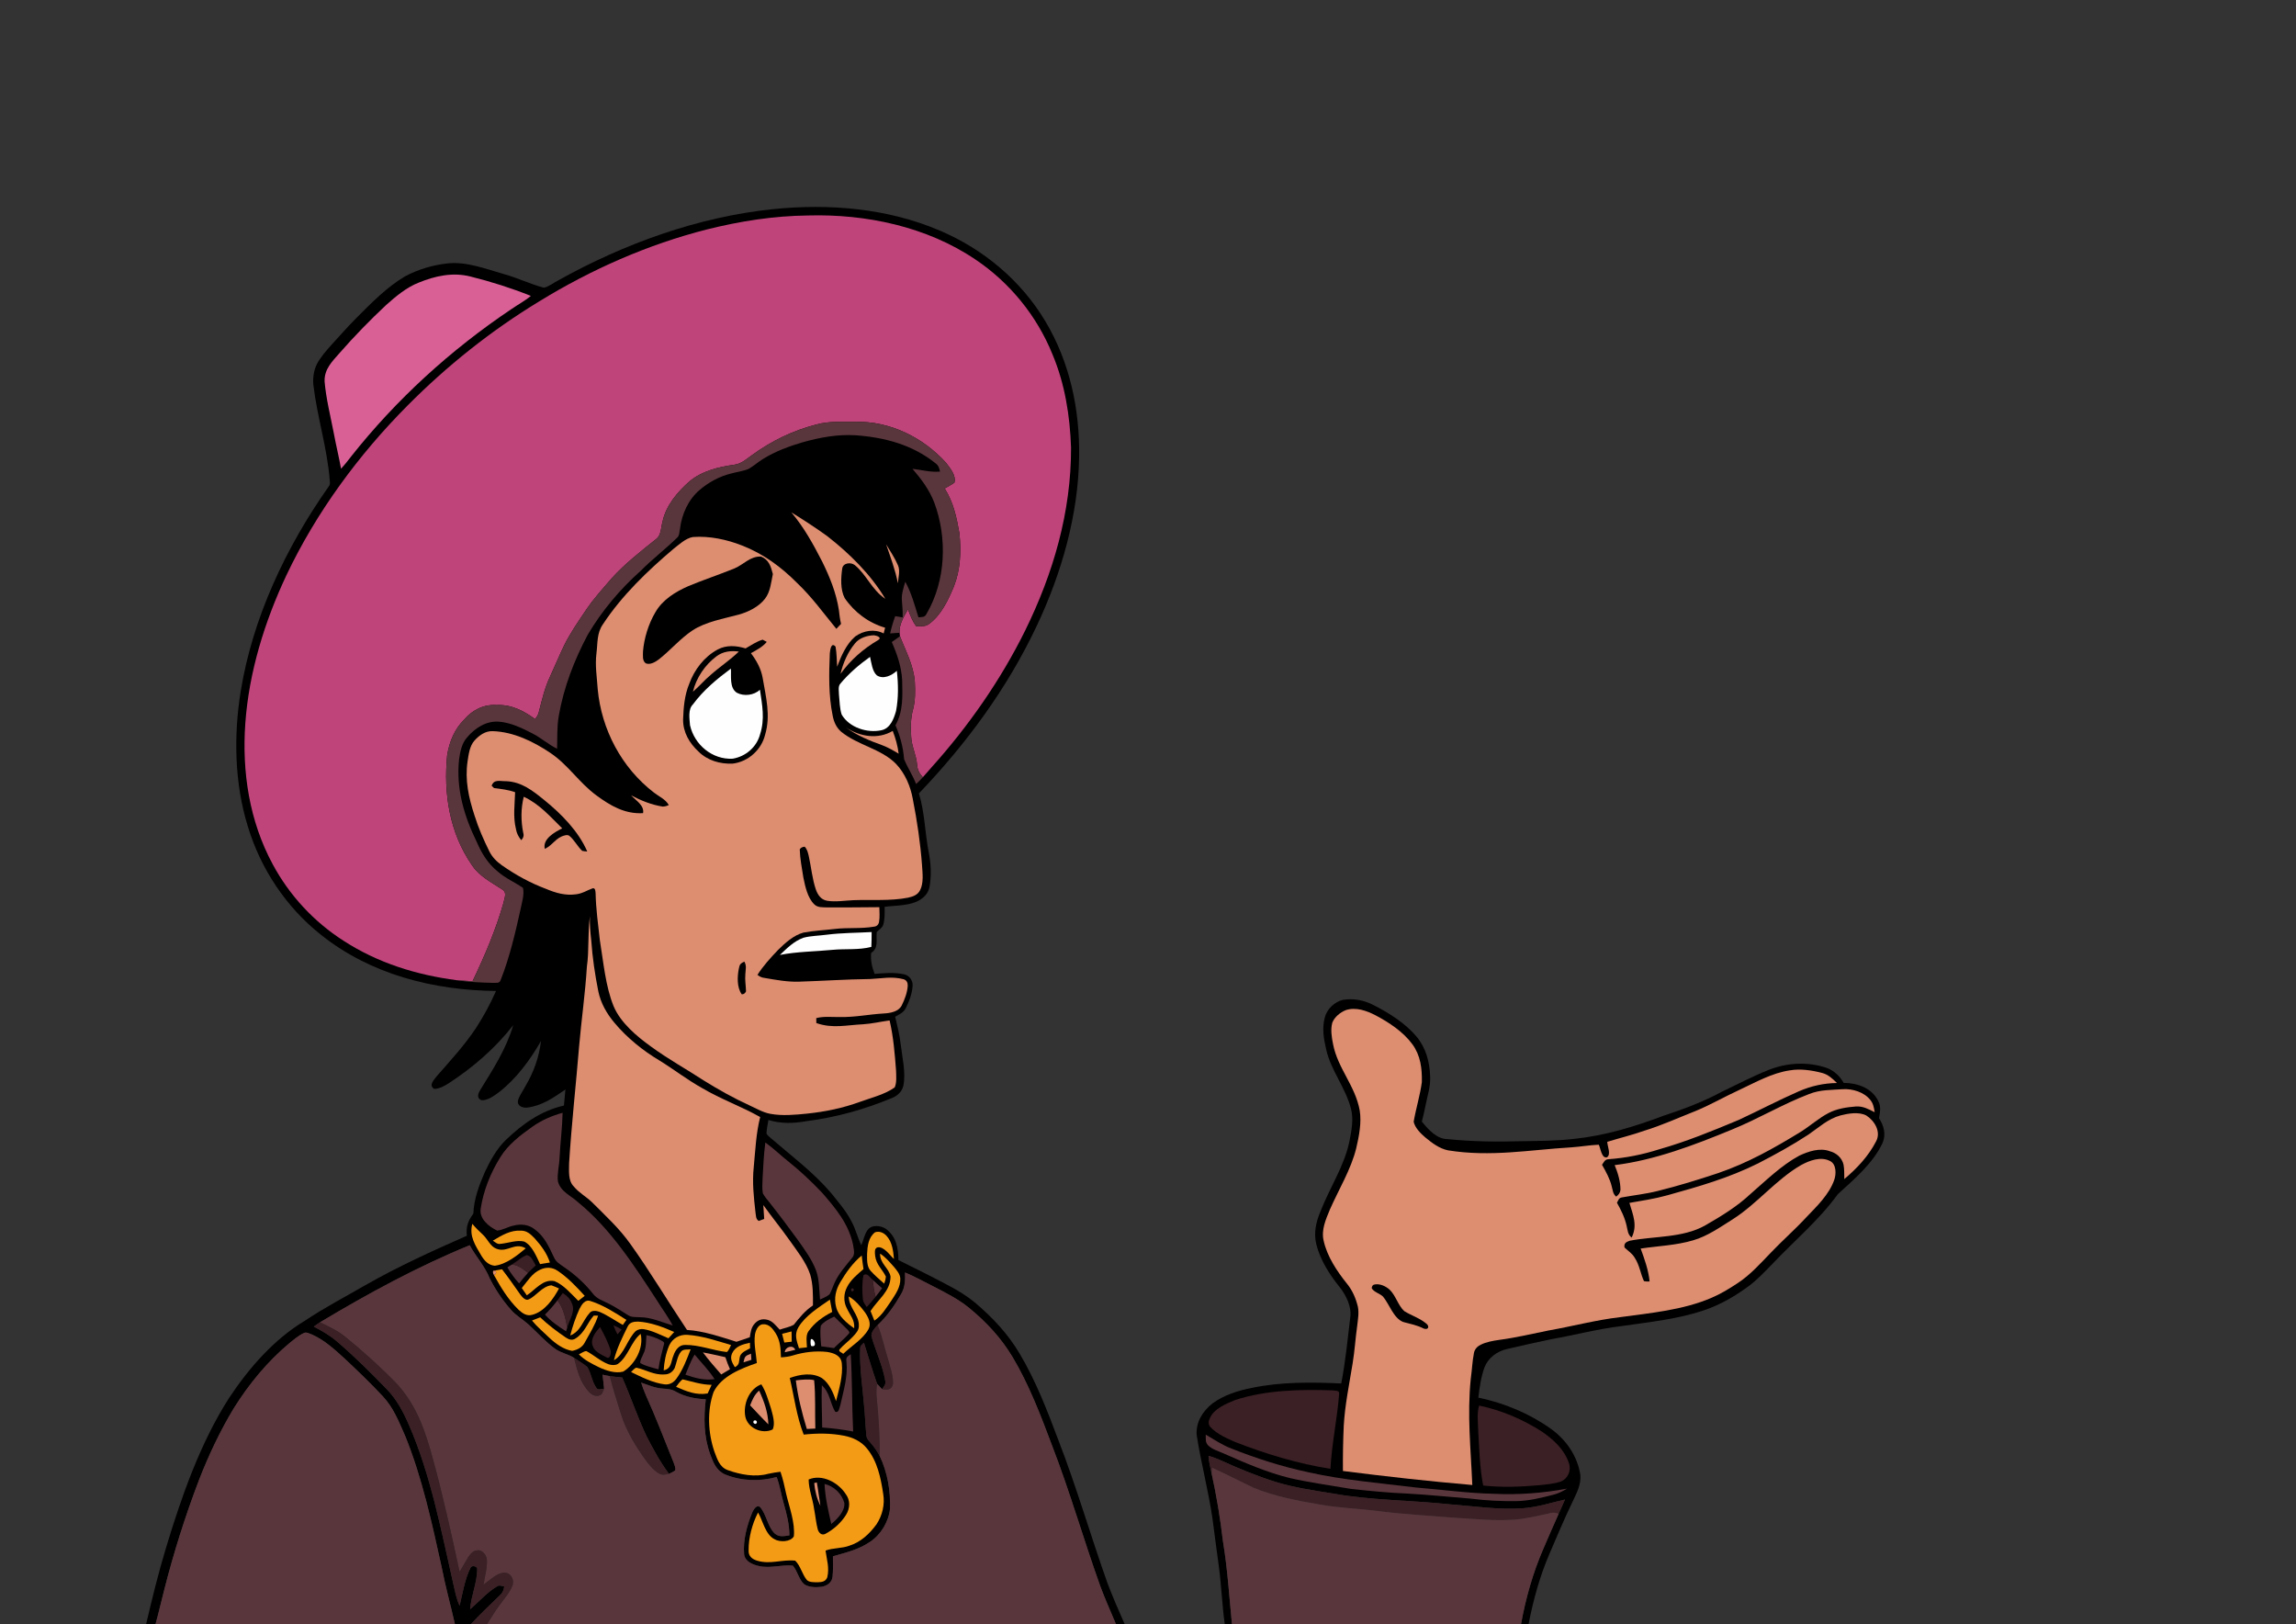 <svg xmlns="http://www.w3.org/2000/svg" xmlns:xlink="http://www.w3.org/1999/xlink" version="1.1" width="4422.215" height="3127.553" viewBox="-664.55,1670.554,4422.215,3127.553"><rect x="-664.55" y="1670.554" width="4422.215" height="3127.553" fill="#333333" stroke="none"/><defs id="element-422"><clipPath id="clip-1"><rect x="-182.735" y="459.361" transform="scale(3.637,3.637)" width="1216" height="860" id="element-423" fill="none"/></clipPath></defs><g fill="none" fill-rule="nonzero" stroke="none" stroke-width="1" stroke-linecap="butt" stroke-linejoin="miter" stroke-miterlimit="10" stroke-dasharray="" stroke-dashoffset="0" font-family="none" font-weight="none" font-size="none" text-anchor="none" id="element-424"><g id="element-425"><g clip-path="url(#clip-1)" id="Group 1"><path d="M824.674,2073.281c107.791,-11.019 221.038,-1.6 321.374,41.531c83.789,35.676 156.232,96.19 202.964,174.707c47.059,78.625 66.37,170.052 64.879,261.114c-1.6,111.537 -33.821,223.875 -81.207,324.32c-56.878,120.774 -135.394,227.257 -227.366,323.52c11.456,37.531 11.492,75.716 18.984,113.937c4.182,21.384 5.31,44.149 1.527,65.679c-2.073,10.837 -8.619,19.165 -17.856,24.984c-18.802,12.11 -47.059,10.91 -68.661,13.747c-0.036,11.346 0.655,24.22 -2.873,35.058c-1.855,5.491 -8.183,9.455 -12.292,13.274c-1.818,15.31 4.291,31.057 -10.874,40.476c-1.091,14.765 1.455,26.766 6.764,40.404c19.02,-1.6 38.513,-3.382 57.387,0.946c9.819,2.473 16.401,11.819 15.783,21.893c-0.836,14.838 -6.473,29.639 -13.019,42.877c-4.509,8.946 -12.365,12.037 -20.584,16.765c4.146,17.456 8.546,34.803 10.583,52.696c2.909,25.748 10.219,54.223 5.31,79.862c-2.655,11.565 -11.165,19.529 -21.857,23.893c-52.732,21.966 -108.046,37.422 -164.742,44.622c-24.802,4.509 -49.095,5.2 -73.425,-2.182c-1.491,8.473 -3.2,17.02 -3.782,25.602c1.309,3.928 5.71,6.692 8.619,9.455c40.331,34.876 81.025,64.842 116.047,105.755c14.292,17.965 29.021,34.33 39.349,55.096c8.037,14.438 11.346,30.475 18.656,45.204c4.146,-9.274 5.891,-20.693 11.928,-28.912c7.601,-11.383 25.711,-9.201 35.603,-2.509c19.602,14.547 23.857,36.912 23.966,60.005c33.057,16.292 66.006,32.767 98.518,50.077c17.165,9.201 33.639,19.238 48.695,31.639c33.821,28.548 63.933,60.478 86.444,98.845c30.73,51.423 53.314,109.937 74.298,165.906c35.385,90.99 62.042,184.126 94.808,276.025c10.11,26.475 21.384,52.623 32.948,78.516h-16.729c-10.11,-24.002 -20.802,-47.822 -29.894,-72.225c-32.33,-90.044 -58.296,-181.325 -92.736,-270.533c-21.638,-57.642 -44.659,-118.338 -76.334,-171.252c-21.82,-36.694 -50.586,-67.497 -83.426,-94.554c-20.802,-17.202 -46.586,-30.003 -70.515,-42.367c-17.856,-8.837 -34.949,-18.656 -53.387,-26.221c0.509,14.729 0.182,28.584 -7.528,41.64c-12.437,21.529 -27.021,42.695 -45.24,59.714c-5.091,5.128 -13.056,14.001 -11.819,21.711c8.037,28.221 21.311,55.969 26.439,84.953c1.818,7.601 -2.182,10.946 -6.001,16.729c-3.346,-3.346 -6.582,-6.764 -9.674,-10.292c-9.164,-26.148 -17.056,-52.696 -25.311,-79.134c-3.055,3.273 -7.528,5.819 -7.164,10.765c-1.527,36.112 4.364,73.134 7.31,109.137c2.073,19.42 2.509,38.949 4.546,58.369c0.473,7.346 5.419,10.946 9.637,16.329c6.291,7.201 11.528,15.201 16.038,23.638c15.092,31.312 21.02,67.206 19.856,101.791c-2.873,25.166 -17.856,50.077 -39.24,63.933c-22.111,14.729 -45.604,20.111 -70.661,27.312c-0.182,13.165 0.8,26.657 -0.836,39.713c-1.418,11.128 -10.874,17.565 -21.347,19.093c-10.437,1.273 -23.748,1.127 -32.876,-4.691c-10.51,-8.655 -13.238,-26.075 -22.184,-36.112c-21.202,-2.291 -43.458,5.819 -65.315,0.764c-11.783,-2.473 -27.202,-8.837 -28.512,-22.693c-2.437,-27.566 5.746,-56.696 16.329,-81.971c2.546,-5.346 8.728,-14.765 15.092,-8.146c11.492,14.219 14.038,36.476 26.839,49.568c9.019,8.255 18.038,5.637 28.948,4.219c-0.073,-21.347 -5.273,-41.567 -11.092,-61.933c-4.946,-16.838 -7.201,-34.003 -13.456,-50.441c-32.803,8.91 -67.279,7.892 -98.918,-4.8c-17.456,-7.492 -23.166,-23.02 -29.275,-39.567c-12.328,-34.33 -12.437,-69.497 -8.328,-105.319c-20.22,-1.164 -39.494,-4.509 -57.351,-14.583c-8.11,-4.91 -16.329,-5.419 -25.53,-6.073c-15.129,-0.946 -27.53,-6.801 -41.64,-11.528c2.691,8.364 5.637,16.62 9.237,24.62c19.129,42.295 35.712,85.826 53.132,128.812c1.709,4.837 4.364,10.51 3.309,15.674c-3.782,2.728 -7.819,4.582 -12.037,6.546c-16.838,-22.366 -30.257,-47.386 -43.131,-72.225c-17.42,-36.912 -30.439,-75.861 -46.913,-113.21c-8.001,-0.727 -15.965,-1.455 -23.929,-2.618c-4.691,-0.836 -9.383,-1.818 -14.038,-2.8c1.091,8.983 2.218,17.929 3.018,26.948c-4.328,0.218 -11.674,3.382 -14.474,-1.091c-8.764,-11.565 -10.255,-28.512 -17.711,-40.585c-7.892,-6.619 -17.02,-11.892 -25.602,-17.674c-11.674,-7.564 -25.493,-9.237 -36.912,-17.783c-18.583,-13.456 -34.33,-31.566 -51.314,-46.95c-11.128,-9.855 -23.748,-16.692 -33.567,-28.148c-15.965,-18.002 -30.039,-39.204 -40.876,-60.624c-9.31,-23.42 -26.475,-41.313 -38.331,-63.46c-100.3,41.167 -195.363,92.663 -288.208,148.377c-4.182,2.655 -8.183,5.564 -12.183,8.401c16.001,8.183 31.421,17.092 45.059,28.948c33.239,28.403 64.297,59.387 94.772,90.735c20.256,20.584 33.13,45.495 44.404,71.788c41.276,94.99 61.86,204.091 84.735,304.864c3.309,14.11 5.71,28.003 11.965,41.204c5.855,-24.075 9.819,-50.877 20.984,-73.134c2.218,-5.455 13.601,-3.382 12.947,3.273c-0.327,25.639 -11.747,50.768 -13.71,76.589c16.692,-14.074 32.512,-32.512 51.496,-43.749c4.946,-3.6 8.801,-0.764 14.219,-0.073c-1.273,7.346 -2.8,11.819 -8.401,16.947c-18.802,18.256 -37.894,36.149 -55.641,55.46h-30.948c-8.255,-36.44 -18.293,-72.406 -25.42,-109.101c-18.583,-84.553 -37.676,-172.852 -70.334,-253.15c-12.219,-27.602 -22.402,-54.332 -43.313,-76.625c-23.348,-25.057 -48.259,-48.877 -73.243,-72.334c-19.747,-17.856 -38.149,-35.24 -62.842,-46.331c-4.546,-1.527 -10.801,-5.419 -15.42,-3.091c-10.328,4.619 -19.42,12.656 -28.257,19.674c-42.258,35.203 -78.116,78.916 -107.21,125.502c-26.33,43.64 -48.004,89.681 -66.551,137.103c-26.584,69.533 -49.132,140.74 -67.424,212.892c-5.782,21.747 -10.474,43.822 -16.62,65.46h-18.111c11.528,-49.095 23.42,-97.791 38.04,-146.086c29.821,-98.736 65.97,-202.382 121.829,-289.517c37.785,-57.023 86.626,-113.137 145.831,-148.486c37.422,-25.13 77.68,-46.04 116.665,-68.624c63.097,-35.93 128.848,-65.897 195.29,-95.027c-1.6,-18.256 2.182,-28.257 12.619,-42.731c0.909,-27.748 10.983,-54.368 21.929,-79.571c10.183,-21.82 22.766,-44.804 40.076,-61.787c32.294,-30.948 68.006,-56.66 112.41,-66.697c1.018,-10.292 2.073,-20.547 2.873,-30.875c-23.784,16.147 -44.84,31.312 -74.37,34.912c-7.964,0.436 -18.402,-3.055 -17.238,-12.838c2.546,-10.037 9.674,-19.093 14.401,-28.257c16.365,-27.602 26.257,-55.35 30.221,-87.281c-21.056,36.44 -47.313,72.443 -80.771,98.445c-9.383,6.873 -22.184,16.656 -34.367,15.565c-9.31,-4.473 -6.146,-12.583 -2,-19.565c24.875,-40.295 50.004,-78.916 63.606,-124.848c-34.658,44.331 -77.243,81.244 -124.338,111.865c-8.546,5.128 -17.82,10.946 -28.184,10.728c-10.583,-7.419 -0.509,-16.474 4.546,-23.602c26.839,-30.803 53.787,-59.642 76.661,-94.154c14.547,-22.511 27.348,-46.186 38.185,-70.734c-120.665,-1.309 -241.585,-31.857 -337.157,-108.191c-67.17,-53.168 -116.301,-127.175 -140.994,-209.073c-25.639,-83.171 -27.384,-174.597 -13.565,-260.096c22.802,-140.922 86.917,-276.897 168.706,-393.09c2.618,-3.237 3.6,-6.728 2.946,-10.437c-4.328,-61.969 -24.257,-123.575 -31.676,-185.544c-1.491,-13.71 0.582,-28.293 6.655,-40.731c7.201,-13.674 18.074,-25.784 28.257,-37.312c16.329,-17.638 31.966,-35.821 49.023,-52.732c27.821,-27.966 58.114,-58.623 92.19,-78.771c25.202,-13.601 53.605,-21.966 82.08,-25.13c36.367,-4.073 74.225,10.728 109.101,20.656c26.039,7.201 50.55,19.311 76.661,26.148c9.637,-2.218 18.402,-9.383 27.202,-13.892c127.066,-70.915 269.224,-122.411 414.437,-137.467z" id="Path 1" fill="#000000"/><path d="M891.953,2085.5c111.61,-3.164 228.639,21.566 322.174,84.735c66.188,44.404 118.229,108.337 148.268,182.198c24.111,57.351 33.785,118.12 35.93,180.016c0.436,123.829 -34.112,242.058 -88.408,352.504c-47.204,95.427 -109.246,184.235 -180.343,263.369c-5.673,6.255 -11.201,12.619 -16.692,19.02c-6.728,-7.564 -10.183,-13.674 -11.092,-23.893c-1.382,-18.947 -10.655,-35.712 -11.419,-54.55c-0.8,-17.274 -1.273,-34.112 3.346,-50.986c4.946,-18.111 4.655,-36.003 3.746,-54.623c-2.764,-32.694 -17.129,-57.86 -28.621,-87.499l-0.764,-6.655c-1.418,-15.347 8.692,-32.148 16.22,-45.059c4.255,11.565 8.51,22.693 15.965,32.621c9.455,-0.509 17.529,1.2 25.42,-5.2c22.693,-16.62 36.658,-46.477 47.095,-71.788c12.801,-32.803 13.929,-66.951 10.655,-101.609c-5.31,-30.694 -11.492,-60.296 -28.475,-86.917c6.219,-3.709 12.874,-6.91 18.729,-11.165c3.709,-14.147 -8.328,-27.893 -16.256,-38.476c-44.404,-48.841 -107.828,-80.225 -174.561,-78.698c-25.566,0.364 -49.532,-1.709 -74.552,5.055c-45.35,11.492 -87.535,31.966 -125.211,59.605c-10.619,7.492 -19.674,16.147 -33.094,17.929c-30.585,4.291 -63.024,12.037 -87.099,32.548c-22.547,20.038 -44.331,45.459 -51.059,75.643c-3.382,11.383 -2.473,27.602 -12.765,35.058c-29.384,23.493 -59.678,47.131 -85.062,74.989c-16.911,19.747 -34.039,38.294 -48.732,59.86c-15.129,22.547 -30.948,44.986 -42.986,69.243c-9.674,19.893 -17.929,40.222 -27.275,60.296c-10.365,21.929 -15.783,45.24 -21.747,68.552c-1.127,5.382 -4.037,9.383 -7.164,13.71c-22.293,-16.147 -45.895,-28.403 -74.225,-27.021c-24.584,-1.6 -46.259,9.164 -62.042,27.566c-18.984,18.693 -28.803,42.622 -33.094,68.588c-7.419,74.079 4.546,149.795 47.532,211.946c14.329,21.82 37.494,33.094 58.442,47.059c10.146,5.819 3.855,17.165 2.364,26.075c-14.801,51.823 -36.258,102.082 -59.533,150.595c-10.074,-0.691 -20.184,-1.091 -30.257,-1.927c-77.643,-10.183 -152.232,-33.203 -218.274,-76.08c-57.205,-36.585 -104.337,-87.571 -136.449,-147.395c-44.913,-83.244 -59.314,-177.616 -52.659,-271.333c6.946,-98.336 37.203,-195.945 79.025,-284.862c57.423,-121.138 138.885,-231.912 233.257,-326.866c76.08,-76.698 161.396,-144.704 253.768,-200.745c99.9,-61.424 209.437,-109.719 323.193,-138.594c64.006,-16.001 128.739,-26.111 194.781,-26.839z" id="element-426" fill="#bf447a"/><path d="M240.513,2202.783c39.894,9.855 79.243,22.366 117.429,37.567c-11.856,9.892 -25.275,16.947 -37.894,25.711c-116.738,78.334 -221.511,173.761 -308.755,284.098c-6.001,7.928 -12.183,15.71 -18.947,23.02c-4.182,-22.802 -9.71,-45.277 -13.929,-68.079c-6.328,-32.985 -14.947,-66.442 -17.783,-99.973c-0.764,-23.857 14.51,-38.294 28.984,-54.878c28.257,-32.257 58.223,-63.024 89.535,-92.336c18.511,-16.511 39.313,-34.003 62.587,-43.058c31.494,-12.874 65.024,-20.329 98.772,-12.074z" id="element-427" fill="#d96095"/><path d="M982.87,2482.844c66.733,-1.527 130.157,29.857 174.561,78.698c7.928,10.583 19.965,24.329 16.256,38.476c-5.855,4.255 -12.51,7.455 -18.729,11.165c16.983,26.621 23.166,56.223 28.475,86.917c3.273,34.658 2.146,68.806 -10.655,101.609c-10.437,25.311 -24.402,55.169 -47.095,71.788c-7.892,6.401 -15.965,4.691 -25.42,5.2c-7.455,-9.928 -11.71,-21.056 -15.965,-32.621c-7.528,12.91 -17.638,29.712 -16.22,45.059c-6.073,0.4 -12.147,0.8 -18.22,1.2c2.546,-11.383 5.782,-22.257 9.819,-33.203c4.764,0.8 9.564,1.564 14.365,2.327c0.291,-10.874 -0.582,-21.638 -1.491,-32.476c-1.236,-11.892 3.273,-24.766 6.473,-36.185c12.074,21.711 18.002,45.022 25.42,68.515c7.601,-0.982 12.11,0.764 15.892,-7.201c36.949,-63.751 39.931,-145.286 14.583,-213.692c-9.528,-24.693 -24.875,-45.168 -41.967,-65.024c18.002,2.037 34.694,6.946 53.059,5.31c-1.6,-6.437 -2.655,-11.528 -8.328,-15.71c-44.622,-36.003 -98.445,-50.295 -154.814,-54.259c-34.694,-2 -67.97,4.146 -101.209,13.456c-26.511,7.71 -53.277,17.747 -76.807,32.367c-9.637,5.855 -18.002,13.747 -27.857,19.129c-10.91,4.4 -23.129,5.819 -34.439,9.019c-21.966,5.491 -42.549,16.838 -59.714,31.53c-21.602,18.183 -34.439,46.877 -37.64,74.588c-1.273,5.164 -0.909,12.983 -5.128,16.765c-22.766,22.366 -48.222,41.604 -70.734,64.333c-39.785,35.458 -74.879,77.171 -101.936,123.138c-26.002,48.841 -46.113,101.1 -55.641,155.759c-3.819,21.384 -2.655,42.076 -3.346,63.642c-17.092,-8.328 -31.057,-21.275 -48.077,-29.784c-19.674,-10.183 -42.404,-21.056 -64.733,-22.402c-24.002,-1.637 -45.459,12.583 -60.405,30.185c-10.146,11.056 -13.456,27.53 -15.456,41.967c-6.255,57.278 9.71,110.155 34.658,161.033c9.128,21.275 21.275,40.44 39.385,55.132c14.838,13.238 32.876,20.62 48.913,31.785c3.164,12.947 -2.437,29.457 -4.946,42.513c-9.965,45.059 -20.984,91.972 -38.003,134.958c-2.4,7.31 -9.128,4.873 -15.129,5.455c-23.057,-0.691 -46.513,-1.382 -69.315,-5.091c10.074,0.836 20.184,1.236 30.257,1.927c23.275,-48.513 44.731,-98.772 59.533,-150.595c1.491,-8.91 7.783,-20.256 -2.364,-26.075c-20.947,-13.965 -44.113,-25.239 -58.442,-47.059c-42.986,-62.151 -54.95,-137.867 -47.532,-211.946c4.291,-25.966 14.11,-49.895 33.094,-68.588c15.783,-18.402 37.458,-29.166 62.042,-27.566c28.33,-1.382 51.932,10.874 74.225,27.021c3.128,-4.328 6.037,-8.328 7.164,-13.71c5.964,-23.311 11.383,-46.622 21.747,-68.552c9.346,-20.075 17.602,-40.404 27.275,-60.296c12.037,-24.257 27.857,-46.695 42.986,-69.243c14.692,-21.566 31.821,-40.113 48.732,-59.86c25.384,-27.857 55.678,-51.496 85.062,-74.989c10.292,-7.455 9.383,-23.675 12.765,-35.058c6.728,-30.185 28.512,-55.605 51.059,-75.643c24.075,-20.511 56.514,-28.257 87.099,-32.548c13.419,-1.782 22.475,-10.437 33.094,-17.929c37.676,-27.639 79.862,-48.113 125.211,-59.605c25.02,-6.764 48.986,-4.691 74.552,-5.055z" id="element-428" fill="#59363c"/><path d="M859.623,2657.224c23.457,14.438 46.695,29.566 69.061,45.677c43.058,33.639 83.789,73.679 111.974,120.847c-25.82,-16.947 -36.149,-46.477 -58.805,-64.951c-7.419,-5.964 -22.584,-4.546 -24.22,6.51c-2.582,18.002 -3.819,40.258 4.655,56.878c18.511,27.239 46.186,47.968 77.934,57.169c-0.909,3.673 -1.855,7.346 -2.764,11.019c-17.82,-9.237 -38.767,-5.528 -54.659,5.71c-17.056,14.401 -27.312,37.931 -34.985,58.405c-0.873,-12.838 -0.764,-26.075 -3.055,-38.731c-8.583,-9.674 -10.474,7.201 -11.056,13.019c-1.673,39.567 -2.546,81.171 5.564,120.12c2.218,11.856 7.092,22.802 16.329,30.803c32.439,26.257 77.28,32.876 105.573,61.824c17.311,18.111 27.893,42.84 32.294,67.315c8.364,42.295 14.656,84.88 17.856,127.866c0.909,15.165 3.491,33.93 -3.673,47.932c-4.691,9.601 -13.856,12.474 -23.529,14.656c-33.494,6.582 -70.879,3.455 -104.882,4.764c-16.547,0.727 -34.621,3.819 -50.986,1.091c-11.565,-2.109 -17.783,-11.346 -21.456,-21.711c-6.873,-20.147 -8.946,-42.949 -13.492,-63.678c-1.673,-6.91 -2.946,-13.383 -8.001,-18.729c-4.873,0.545 -8.037,2.327 -9.492,5.382c0.582,17.929 4.109,35.967 6.91,53.714c3.491,17.129 8.001,39.022 20.838,51.75c6.91,6.873 15.82,5.637 24.766,6.11c33.603,0.109 67.206,-0.109 100.809,-0.473c0.145,9.31 1.091,19.238 -0.618,28.439c-0.909,5.2 -4.328,8.619 -9.674,9.092c-25.675,4.437 -50.041,1.346 -76.007,4.473c-19.893,2.4 -40.258,3.2 -59.933,6.982c-18.656,4.91 -35.53,20.22 -48.986,33.494c-14.183,14.947 -28.512,30.475 -39.567,47.932c4.691,3.491 8.001,5.273 13.892,5.928c21.82,3.709 43.277,7.783 65.533,7.164c45.786,-1.382 91.535,-4.619 137.394,-5.128c22.075,-0.946 42.113,-5.528 64.624,0.4c6.001,1.927 8.146,6.546 8.001,12.547c-0.8,13.31 -5.928,26.511 -11.819,38.367c-6.364,11.856 -22.402,14.438 -34.549,15.056c-28.257,1.6 -55.423,7.382 -83.644,6.837c-16.111,0.327 -30.475,-1.855 -46.186,2.037c0.036,3.164 0.109,6.328 0.109,9.492c30.766,11.092 58.442,3.891 89.717,2.437c17.238,-1.055 34.076,-5.128 51.423,-7.419c7.492,31.894 9.965,64.297 12.474,96.918c0.182,10.11 1.564,22.693 -2.655,32.076c-19.093,13.638 -44.731,19.711 -66.661,27.712c-32.948,12.074 -67.097,19.129 -101.936,22.729c-22.948,2.327 -48.15,4.691 -70.915,0.4c-14.074,-2.437 -27.639,-10.619 -40.731,-16.511c-30.185,-13.783 -59.06,-30.039 -87.208,-47.495c-33.858,-22.075 -69.061,-41.422 -101.791,-65.424c-27.53,-19.747 -58.296,-45.568 -71.934,-77.316c-16.001,-38.949 -19.856,-86.299 -26.73,-127.684c-3.346,-30.039 -7.492,-60.187 -8.183,-90.408c-0.364,-3.382 -0.182,-10.001 -5.2,-9.564c-11.274,3.928 -20.365,10.401 -32.694,11.674c-20.293,2.8 -38.876,-2.582 -57.314,-10.365c-30.257,-11.274 -58.623,-26.875 -85.062,-45.386c-10.11,-7.128 -18.802,-15.71 -24.329,-26.912c-11.128,-22.438 -21.129,-45.168 -28.548,-69.097c-11.237,-34.221 -18.802,-68.042 -13.419,-104.3c2.109,-13.383 3.819,-29.13 13.056,-39.713c9.237,-10.292 21.02,-19.056 35.53,-18.402c39.931,1.273 77.971,19.82 110.592,41.676c34.839,23.311 55.314,57.314 89.063,82.08c27.057,19.893 54.805,36.185 89.753,34.112c2.909,-14.91 -14.183,-24.548 -22.984,-34.33c18.874,10.074 39.749,18.438 60.951,21.711c3.891,-0.109 7.746,-1.127 11.601,-2.982c-6.764,-11.674 -18.147,-15.783 -28.621,-24.002c-62.042,-47.641 -101.064,-121.211 -108.264,-198.891c-1.491,-23.42 -5.382,-45.568 -2.473,-69.097c2.655,-20.365 0.327,-39.131 12.874,-56.696c36.149,-54.841 85.426,-102.155 135.358,-144.486c10.874,-8.437 23.711,-20.693 37.64,-22.984c31.966,-2.327 65.315,4.764 94.99,16.511c40.695,15.82 75.352,41.422 105.937,72.261c28.293,26.875 50.659,58.114 75.316,88.044c3.018,-3.164 6.037,-6.328 9.019,-9.528c-2.255,-9.055 -3.2,-18.22 -4.291,-27.457c-5.273,-32.803 -17.274,-62.478 -31.857,-92.117c-17.238,-33.676 -35.094,-66.079 -59.569,-95.172z" id="element-429" fill="#dd8d70"/><path d="M1042.076,2718.611c7.892,13.238 16.874,26.33 22.875,40.513c4.728,10.328 0.582,23.602 -0.109,34.73c-4.837,-25.493 -14.401,-50.659 -22.766,-75.243z" id="element-430" fill="#dd8d70"/><path d="M801.218,2742.322c15.274,6.219 18.947,19.056 22.802,33.676c-3.491,16.256 -4.655,34.039 -15.238,47.677c-12.11,15.601 -32.076,25.384 -50.768,30.512c-29.057,7.855 -63.133,13.638 -88.626,30.257c-23.238,15.347 -42.84,38.476 -64.588,55.605c-6.692,5.055 -17.129,11.528 -25.639,7.855c-7.019,-5.128 -5.164,-15.092 -5.273,-22.693c2.037,-25.675 10.801,-53.823 24.039,-75.934c13.783,-23.857 38.222,-38.949 62.806,-49.786c29.384,-12.292 59.787,-22.293 89.281,-34.294c18.002,-7.564 30.148,-23.675 51.205,-22.875z" id="element-431" fill="#000000"/><path d="M1018.692,2893.936c4.582,0.4 16.692,4.109 7.928,9.383c-28.293,16.511 -53.132,38.294 -72.297,64.988c4.91,-21.02 13.892,-41.749 27.675,-58.514c8.328,-10.692 23.566,-15.565 36.694,-15.856z" id="element-432" fill="#dd8d70"/><path d="M1068.842,2895.79c11.492,29.639 25.857,54.805 28.621,87.499c0.909,18.62 1.2,36.512 -3.746,54.623c-4.619,16.874 -4.146,33.712 -3.346,50.986c0.764,18.838 10.037,35.603 11.419,54.55c0.909,10.219 4.364,16.329 11.092,23.893c-4.073,4.619 -8.546,8.801 -12.983,13.056c-6.401,-16.62 -16.401,-31.53 -23.093,-47.822c-2.073,-24.039 -7.237,-43.204 -16.62,-65.351c15.383,-27.966 13.456,-56.587 12.838,-87.426c-1.527,-25.748 -9.637,-49.459 -20.002,-72.843c5.31,-3.673 10.583,-7.346 15.82,-11.165z" id="element-433" fill="#59363c"/><path d="M804.382,2902.409l7.928,4.255c-8.401,10.037 -19.42,15.456 -30.548,21.747c10.874,14.401 19.42,29.712 22.62,47.677c6.255,37.167 15.71,72.043 4.728,109.246c-7.055,29.239 -32.694,52.186 -62.551,55.75c-23.82,1.018 -48.368,-5.928 -65.606,-23.057c-17.638,-16.365 -30.039,-37.167 -29.821,-61.896c0.873,-23.784 2.728,-46.622 11.856,-68.879c10.074,-27.312 28.657,-51.677 54.405,-65.751c17.274,-9.274 35.858,-7.746 54.078,-2.291c10.51,-5.891 21.275,-13.492 32.912,-16.802z" id="element-434" fill="#000000"/><path d="M758.559,2925.284c-16.838,16.329 -36.731,29.312 -54.259,44.913c-12.183,10.11 -22.22,22.329 -34.294,32.476c6.546,-26.948 23.348,-51.823 45.531,-68.333c12.874,-9.528 27.493,-11.056 43.022,-9.055z" id="element-435" fill="#dd8d70"/><path d="M1011.2,2935.503c2.582,11.019 4.182,27.602 12.983,35.567c12.583,8.328 28.657,0.4 38.622,-8.692c2.909,25.457 3.309,52.114 -1.527,77.352c-4.255,14.91 -10.983,33.458 -28.148,37.058c-27.312,5.928 -61.86,-5.055 -76.552,-30.075c-3.964,-11.783 -3.819,-25.53 -5.164,-37.858c0,-6.619 -2.291,-16.401 2.546,-21.675c16.474,-19.747 36.331,-36.84 57.241,-51.677z" id="element-436" fill="#fefefe"/><path d="M743.212,2958.087c0.873,14.619 -3.091,37.131 11.383,46.477c13.71,7.346 32.876,5.055 44.513,-5.71c4.437,29.457 9.819,56.441 0.291,85.717c-6.51,24.729 -27.857,42.949 -52.841,47.022c-39.24,2.146 -73.752,-26.984 -82.116,-64.515c-0.836,-12.328 -4.182,-30.621 5.637,-40.04c20.22,-27.493 45.931,-48.732 73.134,-68.952z" id="element-437" fill="#fefefe"/><path d="M964.796,3071.515c26.948,17.711 61.315,23.529 90.117,6.582c5.528,14.329 9.492,28.621 11.419,43.858c-10.146,-6.073 -20.256,-12.001 -31.385,-16.183c-24.22,-8.655 -49.313,-18.947 -70.152,-34.258z" id="element-438" fill="#dd8d70"/><path d="M310.119,3174.906c30.366,1.309 51.314,18.365 73.825,36.512c32.548,26.366 65.897,60.078 82.589,98.991c-3.273,-0.255 -6.473,-0.691 -9.674,-1.309c-9.164,-8.401 -15.165,-21.202 -24.984,-29.094c-2.182,-1.418 -5.019,-1.673 -8.473,-0.691c-17.42,3.928 -22.802,18.511 -38.585,25.93c-4.873,-19.056 19.384,-32.585 33.53,-39.458c-23.602,-23.057 -43.422,-46.55 -74.116,-60.915c-5.71,22.802 -5.637,46.513 -1.018,69.497c1.637,5.055 0.364,9.783 -3.819,14.183c-5.346,-6.655 -8.728,-12.983 -10.183,-21.456c-5.928,-24.366 -2.291,-46.477 -1.637,-70.952c-13.238,-4.764 -26.693,-6.219 -40.549,-8.001l-4.655,-4.4c4.582,-13.456 16.692,-8.401 27.748,-8.837z" id="element-439" fill="#000000"/><path d="M471.661,3435.002c-0.618,15.674 0.8,31.057 2.582,46.586c2.291,33.057 7.128,65.824 13.638,98.263c4.764,22.657 16.111,42.549 30.875,60.151c24.329,29.13 54.769,53.678 87.281,73.061c27.784,17.129 53.387,37.131 81.826,52.877c35.967,21.42 75.389,35.13 111.719,55.75c-7.928,31.239 -9.31,64.369 -12.365,96.372c-3.128,29.421 0.036,58.114 3.346,87.317c1.236,6.51 0.109,12.219 6.219,16.401c3.564,-1.2 7.055,-2.509 10.546,-3.891c-0.655,-8.874 -1.164,-17.783 -1.673,-26.693c16.438,22.984 34.33,44.913 50.659,67.97c14.183,20.147 31.821,42.04 39.567,65.57c5.637,18.729 5.528,40.258 5.346,59.678c-15.092,10.074 -25.711,23.238 -36.876,37.203c-8.11,4.691 -18.329,6.328 -27.13,9.492c-7.237,-7.637 -14.038,-17.311 -25.057,-19.347c-9.201,-1.855 -16.511,0.582 -22.838,7.346c-7.237,7.637 -8.001,16.765 -9.71,26.657c-8.546,2.946 -17.129,5.782 -25.711,8.728c-30.439,-9.492 -63.351,-20.911 -95.281,-22.838c-36.512,-54.514 -70.224,-111.137 -108.373,-164.597c-21.566,-30.621 -48.513,-55.278 -74.843,-81.607c-11.419,-10.946 -24.911,-17.929 -35.13,-30.403c-10.837,-11.019 -8.764,-30.039 -8.728,-44.295c4.691,-75.279 13.128,-150.341 19.311,-225.511c4.437,-50.986 11.783,-101.609 14.91,-152.777c4.691,-32.367 1.309,-65.169 5.891,-97.463z" id="element-440" fill="#dd8d70"/><path d="M1014.255,3465.441c0.073,9.528 -0.145,19.02 -0.545,28.548c-23.675,6.364 -50.041,3.309 -74.443,5.673c-33.712,3.309 -68.442,3.309 -101.682,9.855c13.674,-12.983 26.875,-26.366 45.059,-33.057c14.438,-3.891 30.366,-3.891 45.24,-5.928c28.766,-3.637 57.496,-3.491 86.371,-5.091z" id="element-441" fill="#fefefe"/><path d="M768.997,3522.247c5.055,8.292 2.291,15.892 2,24.802c-0.982,11.056 1.091,21.711 1.309,32.657c-1.746,3.819 -4.437,5.71 -8.146,5.673c-9.637,-13.128 -8.692,-34.621 -5.564,-49.859c1.455,-8.219 3.273,-9.419 10.401,-13.274z" id="element-442" fill="#000000"/><path d="M1921.681,3596.108c20.729,-3.6 41.567,0.618 60.078,10.365c29.494,15.129 60.478,34.585 81.935,60.224c18.183,21.784 25.384,48.804 26.293,76.77c0.982,19.274 -4.946,35.894 -8.583,54.478c-2.109,10.946 -4.728,21.784 -7.382,32.585c12.219,14.765 28.293,33.385 49.023,33.603c46.404,4.691 93.317,5.528 139.94,4.109c34.585,-0.582 70.152,-0.436 105.428,-4.655c58.005,-6.037 116.01,-23.602 170.415,-44.186c39.022,-12.801 77.316,-27.13 113.537,-46.695c29.494,-13.965 58.514,-29.421 88.844,-41.495c36.04,-14.365 76.007,-16.656 112.883,-4.037c14.183,5.455 24.911,15.71 32.403,28.766c26.73,0.036 54.659,9.928 66.842,35.421c5.564,10.946 2.909,21.02 1.2,32.512c9.346,14.874 13.747,30.257 7.019,47.313c-18.547,39.713 -54.623,70.006 -86.335,98.991c-36.84,50.768 -84.117,89.935 -126.811,135.103c-14.256,14.474 -28.803,30.185 -45.168,42.222c-26.039,19.093 -53.859,35.385 -84.517,45.822c-50.004,17.383 -106.991,23.166 -159.323,30.803c-46.441,5.491 -90.517,17.42 -136.521,25.42c-28.293,5.746 -56.514,12.365 -84.662,18.802c-19.456,4.437 -36.294,16.765 -43.677,35.64c-6.619,18.511 -9.492,38.585 -11.747,58.042c49.823,10.255 98.445,30.548 139.903,60.114c29.675,21.456 50.805,52.15 56.587,88.662c1.673,18.474 -6.946,34.549 -14.51,50.659c-16.583,33.894 -30.803,68.806 -45.895,103.391c-18.256,42.949 -30.33,87.535 -39.349,133.248h-14.474c9.019,-49.568 22.693,-98.154 42.731,-144.449c9.965,-22.62 19.42,-45.495 29.712,-67.933c4.255,-9.092 8.255,-18.256 12.147,-27.457c-26.875,6.001 -51.605,14.438 -79.316,16.656c-47.422,3.709 -94.408,-3.819 -141.976,-7.419c-73.861,-7.928 -152.377,-7.637 -225.438,-20.729c-38.003,-6.328 -74.807,-11.31 -111.683,-22.802c-35.676,-11.31 -70.152,-25.53 -104.191,-41.022c-7.783,-3.564 -15.71,-6.546 -23.966,-8.874c0.909,11.346 3.346,22.366 5.891,33.421c9.637,43.749 16.765,86.844 21.966,131.284c8.837,52.841 12.037,106.082 17.311,159.323h-13.856c-5.31,-37.494 -6.437,-75.316 -11.601,-112.81c-4.219,-30.294 -8.073,-60.587 -12.11,-90.881c-7.783,-53.459 -22.038,-106.628 -30.294,-159.978c-2.073,-25.093 11.419,-46.15 30.33,-61.242c21.675,-16.074 49.641,-24.875 75.861,-29.93c55.641,-11.747 115.574,-11.201 172.161,-8.51c8.219,-41.676 12.037,-83.717 17.238,-125.793c3.6,-20.838 -7.564,-43.931 -20.365,-59.86c-19.347,-23.929 -37.458,-52.332 -44.913,-82.516c-5.382,-22.038 -0.473,-43.131 8.219,-63.533c18.038,-46.186 45.64,-86.808 55.496,-134.157c4.037,-20.147 8.51,-42.949 3.128,-63.06c-10.037,-40.04 -38.913,-74.334 -47.641,-113.828c-4.837,-20.365 -8.546,-41.567 -2.764,-62.151c3.891,-15.929 18.729,-30.039 34.549,-33.748z" id="element-443" fill="#000000"/><path d="M1984.451,3625.565c26.148,13.783 53.714,31.894 71.352,56.005c15.783,21.638 18.729,46.731 18.22,72.807c-3.491,25.748 -11.419,50.914 -15.783,76.48c2.764,11.783 13.165,22.184 22.111,29.821c13.019,10.728 27.384,21.82 44.295,25.166c82.007,13.092 155.396,-0.836 236.494,-5.746c17.965,-1.2 35.64,-4.364 53.641,-5.128c3.528,6.655 5.346,27.384 16.038,24.075c7.928,-5.564 0.473,-21.42 0.291,-29.639c23.711,-7.273 47.786,-13.056 71.17,-21.347c34.112,-10.437 66.37,-25.202 99.5,-38.258c28.584,-11.747 55.423,-27.457 83.68,-40.331c31.166,-14.547 63.169,-32.839 97.536,-37.712c20.184,-3.455 42.004,-0.182 61.642,4.91c12.219,3.128 20.22,11.056 28.948,19.493c-25.711,0.291 -49.459,5.673 -72.988,15.747c-39.131,17.129 -77.098,37.094 -115.756,55.096c-50.186,21.02 -101.5,42.076 -153.832,56.841c-31.603,10.11 -64.224,16.656 -97.318,19.02c-7.492,0.291 -8.801,5.564 -12.656,10.728c7.346,12.91 15.165,26.912 18.62,41.422c2.218,7.528 2.146,14.547 8.619,19.929c4.619,-3.455 7.601,-7.164 8.292,-13.019c0,-16.22 -5.019,-32.803 -11.201,-47.677c76.807,-9.31 154.196,-38.913 225.438,-68.297c50.623,-20.402 98.154,-49.277 149.213,-68.624c21.275,-8.51 42.477,-7.673 64.879,-9.274c18.656,-1.091 40.913,5.528 52.841,20.656c5.819,6.982 7.055,15.02 8.473,23.675c-11.892,-5.819 -22.075,-11.856 -35.894,-11.056c-18.256,1.418 -36.476,4.073 -52.877,12.583c-19.056,9.783 -35.967,25.348 -54.405,36.694c-50.514,30.948 -101.5,59.642 -157.796,78.843c-38.44,12.874 -77.389,24.839 -116.774,34.585c-22.729,5.746 -45.968,8.183 -68.952,12.401c-6.473,0.909 -6.801,5.419 -9.674,10.328c7.819,13.819 15.238,28.912 18.62,44.513c2.182,8.692 1.927,16.511 9.637,22.511c11.747,-23.602 2.509,-43.749 -4.291,-66.77c24.439,-4.255 48.841,-7.928 72.77,-14.583c60.478,-16.802 118.411,-33.312 174.888,-61.424c33.239,-17.129 65.897,-35.058 97.209,-55.605c20.22,-13.819 37.312,-30.185 61.606,-36.84c15.056,-3.855 35.312,-7.31 49.641,0.036c16.111,10.219 29.348,31.785 18.656,50.514c-14.401,27.857 -36.949,52.005 -60.878,71.97c-0.291,-9.128 0.218,-18.62 -1.455,-27.602c-3.055,-13.274 -13.674,-22.729 -26.693,-26.039c-18.984,-7.092 -40.949,0.364 -58.442,8.546c-34.112,18.256 -64.588,48.222 -93.827,73.57c-26.33,24.729 -56.696,43.095 -87.972,61.096c-43.313,24.075 -97.136,20.002 -145.068,29.275c-6.873,2.473 -11.274,4.837 -9.855,12.983c7.092,6.837 14.874,11.346 19.929,20.22c9.055,14.038 10.765,29.821 17.529,44.586c3.528,0.691 7.128,0.909 10.837,0.582c-2.291,-22.147 -9.601,-42.622 -17.202,-63.351c33.421,-4.982 69.17,-6.219 101.355,-15.965c26.839,-7.673 52.223,-25.457 75.825,-40.331c46.841,-29.566 84.044,-77.134 132.012,-104.591c16.183,-8.764 37.712,-16.911 55.387,-7.783c12.619,6.037 12.256,25.384 8.219,36.585c-9.71,28.003 -33.785,50.95 -53.859,71.97c-21.566,23.348 -45.459,44.222 -67.424,67.206c-19.784,20.438 -40.404,43.677 -64.297,59.242c-16.401,10.874 -33.239,21.166 -51.423,28.803c-54.368,23.275 -117.32,29.094 -175.47,36.985c-46.841,5.491 -91.063,17.456 -138.412,25.784c-31.13,6.291 -62.442,13.783 -94.336,17.965c-12.037,1.673 -24.984,4.037 -35.967,9.419c-6.401,3.346 -11.346,8.51 -12.692,15.82c-3.237,16.22 -3.709,33.021 -6.11,49.423c-7.201,70.043 0.036,134.994 2.946,204.782c-83.28,-7.164 -166.269,-16.401 -249.186,-26.984c-0.291,-29.057 0.291,-58.114 1.564,-87.099c2.4,-41.167 10.583,-79.643 17.092,-119.974c4,-23.929 5.346,-48.113 8.764,-72.079c1.346,-11.928 3.819,-25.239 1.382,-37.094c-3.928,-16.292 -10.546,-31.748 -21.275,-44.768c-19.093,-23.784 -38.003,-52.15 -44.659,-82.335c-4.982,-21.275 4.255,-41.24 12.147,-60.478c16.583,-37.712 40.767,-77.352 50.586,-117.72c5.455,-23.166 10.51,-49.168 6.728,-72.879c-8.91,-48.15 -42.404,-80.844 -51.386,-127.684c-2.655,-13.056 -5.091,-28.403 -1.346,-41.422c4.364,-10.946 15.347,-19.784 26.148,-24.039c19.056,-6.182 39.676,1.055 56.66,9.855z" id="element-444" fill="#dd8d70"/><path d="M419.074,3813.473c-0.618,28.839 -4.437,57.569 -5.855,86.371c-0.436,15.02 -5.019,30.839 -3.2,45.677c5.491,20.511 24.875,27.13 39.276,40.585c62.551,51.132 108.482,122.702 152.195,189.799c9.819,15.929 21.093,30.621 29.566,47.204c-20.002,-6.073 -41.676,-15.929 -62.66,-15.929c-8.364,-0.655 -16.22,0.764 -23.42,-4.073c-12.147,-7.273 -23.638,-15.42 -36.403,-21.675c-11.565,-6.255 -22.948,-8.837 -31.276,-19.711c-15.529,-19.674 -34.076,-36.367 -54.732,-50.55c-8.183,-5.891 -16.292,-9.892 -20.365,-19.747c-9.819,-20.62 -18.183,-39.931 -37.312,-53.859c-11.674,-9.019 -26.33,-10.437 -40.331,-6.801c-10.619,2.037 -20.984,8.728 -31.603,9.601c-15.783,-7.601 -34.767,-22.438 -31.639,-42.331c5.237,-34.73 18.911,-68.697 37.422,-98.445c14.838,-24.439 38.331,-42.477 61.351,-58.805c17.856,-12.692 37.858,-21.566 58.987,-27.312z" id="element-445" fill="#59363c"/><path d="M809.546,3870.714c15.929,11.419 29.857,25.02 45.204,37.24c22.766,18.183 44.04,38.367 64.115,59.46c26.148,30.075 50.986,59.714 59.569,99.791c1.164,8.764 4.837,18.874 -2.146,26.111c-12.256,15.238 -24.584,28.839 -33.057,46.841c-3.528,7.455 -5.891,15.565 -9.892,22.766c-5.091,4.619 -12.365,7.237 -18.511,10.183c-1.746,-18.22 -1.091,-38.549 -7.492,-55.569c-7.892,-21.456 -22.366,-40.949 -35.494,-59.496c-17.383,-23.748 -34.949,-47.422 -53.241,-70.479c-4.764,-6.073 -10.219,-12.074 -13.856,-18.874c-1.709,-9.383 -0.836,-19.384 -0.545,-28.839c1.382,-23.129 2.218,-46.15 5.346,-69.133z" id="element-446" fill="#59363c"/><path d="M245.132,4027.346c6.546,7.819 13.783,14.765 21.238,21.747c8.655,8.401 13.347,21.602 25.02,26.111c20.911,8.583 35.203,-13.274 56.623,-0.691c-16.583,13.929 -37.64,30.875 -59.787,33.494c-12.147,-1.236 -19.347,-9.237 -25.457,-19.02c-11.528,-19.856 -24.039,-37.458 -17.638,-61.642z" id="element-447" fill="#f49b16"/><path d="M339.249,4040.438c11.528,0.109 18.656,7.31 26.148,15.02c12.401,13.819 23.42,28.512 29.203,46.368c-6.328,0.836 -12.619,2.182 -18.947,3.091c-6.91,-14.401 -15.347,-36.294 -30.621,-43.458c-14.11,-3.6 -31.53,3.2 -45.931,4.437c-5.891,1.2 -9.746,-3.455 -14.474,-6.146c17.202,-10.146 33.748,-20.62 54.623,-19.311z" id="element-448" fill="#f49b16"/><path d="M1020.874,4043.566c8.292,-2.691 16.511,0.691 22.147,6.982c10.946,12.001 12.947,28.984 14.219,44.477c-8.219,-7.455 -18.765,-23.857 -31.021,-22.511c-7.528,1.382 -5.491,10.983 -5.2,16.511c2.073,16.947 13.674,25.639 20.729,39.894c-0.436,4.582 -1.527,9.128 -3.273,13.601c-8.837,-8.037 -18.256,-15.747 -26.184,-24.693c-7.71,-8.401 -6.801,-21.857 -6.801,-32.548c0.691,-15.02 2.473,-31.857 15.383,-41.713z" id="element-449" fill="#f49b16"/><path d="M240.149,4068.477c11.856,22.147 29.021,40.04 38.331,63.46c10.837,21.42 24.911,42.622 40.876,60.624c9.819,11.456 22.438,18.293 33.567,28.148c16.983,15.383 32.73,33.494 51.314,46.95c11.419,8.546 25.239,10.219 36.912,17.783c6.11,24.329 11.092,46.55 28.73,65.606c5.637,6.073 13.274,9.783 21.493,6.328c4.764,-2.4 5.746,-8.037 7.564,-12.583c-0.8,-9.019 -1.927,-17.965 -3.018,-26.948c4.655,0.982 9.346,1.964 14.038,2.8c6.001,24.984 14.365,49.386 21.82,73.934c10.219,32.257 27.421,60.151 46.95,87.462c7.346,9.892 16.401,21.093 27.53,26.839c5.819,3.055 11.565,0.836 17.674,-0.182c4.219,-1.964 8.255,-3.819 12.037,-6.546c1.055,-5.164 -1.6,-10.837 -3.309,-15.674c-17.42,-42.986 -34.003,-86.517 -53.132,-128.812c-3.6,-8.001 -6.546,-16.256 -9.237,-24.62c14.11,4.728 26.511,10.583 41.64,11.528c9.201,0.655 17.42,1.164 25.53,6.073c17.856,10.074 37.131,13.419 57.351,14.583c-4.109,35.821 -4,70.988 8.328,105.319c6.11,16.547 11.819,32.076 29.275,39.567c31.639,12.692 66.115,13.71 98.918,4.8c6.255,16.438 8.51,33.603 13.456,50.441c5.819,20.365 11.019,40.585 11.092,61.933c-10.91,1.418 -19.929,4.037 -28.948,-4.219c-12.801,-13.092 -15.347,-35.349 -26.839,-49.568c-6.364,-6.619 -12.547,2.8 -15.092,8.146c-10.583,25.275 -18.765,54.405 -16.329,81.971c1.309,13.856 16.729,20.22 28.512,22.693c21.857,5.055 44.113,-3.055 65.315,-0.764c8.946,10.037 11.674,27.457 22.184,36.112c9.128,5.819 22.438,5.964 32.876,4.691c10.474,-1.527 19.929,-7.964 21.347,-19.093c1.637,-13.056 0.655,-26.548 0.836,-39.713c25.057,-7.201 48.55,-12.583 70.661,-27.312c21.384,-13.856 36.367,-38.767 39.24,-63.933c1.164,-34.585 -4.764,-70.479 -19.856,-101.791c0.255,-37.712 -1.891,-75.207 -5.819,-112.737c-1.091,-8.874 -0.582,-17.565 0.764,-26.366c3.091,3.528 6.328,6.946 9.674,10.292c9.928,1.891 18.002,1.746 20.911,-9.564c1.091,-15.892 -5.455,-32.876 -9.455,-48.15c-7.201,-21.784 -11.165,-44.622 -20.075,-65.679c18.22,-17.02 32.803,-38.185 45.24,-59.714c7.71,-13.056 8.037,-26.912 7.528,-41.64c18.438,7.564 35.53,17.383 53.387,26.221c23.929,12.365 49.714,25.166 70.515,42.367c32.839,27.057 61.606,57.86 83.426,94.554c31.676,52.914 54.696,113.61 76.334,171.252c34.439,89.208 60.405,180.489 92.736,270.533c9.092,24.402 19.784,48.222 29.894,72.225h-1211.381c8.546,-12.328 15.674,-25.493 24.911,-37.385c8.401,-11.637 19.129,-23.493 24.293,-36.949c3.819,-11.31 -3.309,-24.984 -16.183,-24.657c-14.474,0.545 -28.003,14.947 -39.567,22.766c2,-15.492 7.419,-31.93 6.291,-47.495c-0.4,-8.583 -8.255,-19.42 -17.674,-18.402c-9.128,0.364 -14.292,7.237 -18.947,14.147c-5.528,8.946 -10.255,18.293 -15.929,27.13c-15.638,-72.516 -31.676,-144.886 -51.132,-216.456c-14.619,-53.75 -31.13,-103.391 -69.533,-145.322c-31.676,-32.621 -65.606,-63.278 -100.991,-91.863c-13.747,-11.165 -31.094,-18.802 -47.059,-26.766c92.845,-55.714 187.908,-107.21 288.208,-148.377z" id="element-450" fill="#59363c"/><path d="M1030.584,4084.842c10.037,6.037 18.256,16.147 26.148,24.802c5.382,6.364 12.292,14.256 12.728,22.948c0.8,16.292 -9.237,30.439 -17.747,43.422c-9.965,14.074 -17.565,27.966 -32.185,37.712c-2.437,-6.146 -4.91,-12.256 -7.382,-18.402c14.074,-22.366 38.331,-37.858 38.549,-66.37c-2.8,-16.329 -20.693,-25.057 -20.111,-44.113z" id="element-451" fill="#f49b16"/><path d="M350.123,4087.461c9.674,2.182 12.547,12.51 17.238,19.929c-5.019,4.655 -10.146,9.274 -14.874,14.219c-10.183,-7.201 -18.22,-14.983 -31.385,-15.747c9.71,-5.782 18.511,-14.329 29.021,-18.402z" id="element-452" fill="#3b2025"/><path d="M995.162,4088.333c0.946,8.728 2.109,17.42 3.418,26.111c-11.71,10.183 -24.729,20.693 -31.748,34.839c-6.473,12.292 -6.982,27.566 -0.655,40.04c6.219,13.71 16.038,22.802 14.438,39.094c-14.11,-9.674 -30.403,-23.384 -34.694,-40.695c-4.546,-16.692 -0.8,-33.239 7.855,-47.822c11.092,-18.874 24.402,-37.567 41.386,-51.568z" id="element-453" fill="#f49b16"/><path d="M321.102,4105.862c13.165,0.764 21.202,8.546 31.385,15.747c-6.037,6.582 -11.601,13.528 -17.238,20.438c-8.619,-9.637 -16.22,-19.602 -22.584,-30.912c2.8,-1.746 5.637,-3.491 8.437,-5.273z" id="element-454" fill="#59363c"/><path d="M408.746,4117.282c19.893,13.056 37.021,31.203 52.914,48.768c-4.146,3.164 -8.292,6.364 -12.401,9.528c-13.492,-13.201 -28.039,-30.73 -45.786,-37.894c-22.111,-4.8 -36.912,16.62 -53.35,27.348c-3.237,-4.728 -6.473,-9.419 -9.71,-14.11c10.983,-12.947 19.784,-28.657 36.003,-35.567c10.946,-4.946 22.184,-4.691 32.33,1.927z" id="element-455" fill="#f49b16"/><path d="M302.409,4114.881c12.256,15.82 23.602,32.185 35.094,48.513c3.418,4.473 9.892,12.656 16.22,9.455c13.747,-5.782 25.893,-25.202 43.677,-27.13c5.055,1.709 9.892,3.928 14.729,6.11c-10.983,20.256 -27.566,44.149 -51.023,50.55c-11.31,3.309 -19.384,-2.764 -27.239,-9.965c-19.674,-19.202 -33.748,-42.549 -46.95,-66.333c5.71,-2.509 5.71,-9.928 -1.637,-8.364c5.71,-0.909 11.419,-1.855 17.129,-2.837z" id="element-456" fill="#f49b16"/><path d="M285.281,4117.718c7.346,-1.564 7.346,5.855 1.637,8.364c-1.855,-2.728 -2.4,-5.528 -1.637,-8.364z" id="element-457" fill="#dd8d70"/><path d="M998.544,4126.264c7.492,-5.673 12.219,4.8 17.747,8.837c1.236,11.056 2.546,22.038 5.601,32.767c-5.455,6.764 -11.201,13.274 -17.02,19.747c-3.2,-4.982 -6.873,-8.764 -7.419,-14.947c-1.455,-15.238 -1.964,-31.348 1.091,-46.404z" id="element-458" fill="#3b2025"/><path d="M1016.291,4135.101c5.891,5.564 11.965,10.874 18.038,16.22c-4,5.637 -8.146,11.165 -12.437,16.547c-3.055,-10.728 -4.364,-21.711 -5.601,-32.767z" id="element-459" fill="#59363c"/><path d="M1983.36,4144.084c10.219,-1.891 21.347,3.455 28.803,10.219c11.71,11.383 16.038,30.148 27.93,41.095c13.528,8.473 29.094,13.056 41.931,23.602c7.237,5.055 5.091,13.419 -4.437,10.001c-12.874,-6.582 -25.857,-9.019 -39.64,-12.692c-18.656,-7.419 -26.657,-34.621 -38.803,-48.95c-6.11,-5.964 -18.074,-8.692 -21.747,-16.292c0.509,-4.328 2.509,-6.619 5.964,-6.982z" id="element-460" fill="#000000"/><path d="M975.851,4151.685l2.909,0.036l1.346,2.728l-1.564,2.655l-2.909,-0.073l-1.346,-2.691z" id="element-461" fill="#3b2025"/><path d="M419.402,4160.595c7.71,5.2 14.401,10.765 17.492,19.893c7.564,14.729 -5.091,32.221 -8.983,46.986c-2.909,-17.965 -7.492,-38.258 -18.802,-52.914c3.418,-4.655 6.728,-9.383 10.292,-13.965z" id="element-462" fill="#3b2025"/><path d="M970.251,4167.177c12.474,7.237 22.62,19.202 31.203,30.657c6.401,9.346 12.656,21.384 6.655,32.512c-10.401,19.02 -32.948,32.185 -48.513,47.313c-2.473,-2.509 -9.928,-4.219 -7.201,-8.401c7.71,-9.092 17.856,-16.001 25.966,-24.839c5.528,-6.182 11.492,-11.928 11.274,-20.838c0.727,-20.984 -19.238,-34.33 -19.384,-56.405z" id="element-463" fill="#f49b16"/><path d="M933.884,4173.214c1.491,7.928 2.982,15.82 4.437,23.748c-18.183,9.455 -34.258,20.765 -46.077,37.822c-5.31,8.183 -2.8,21.166 -2.582,30.403c-5.091,0.582 -10.219,1.164 -15.347,1.673c-4.4,-13.965 -9.346,-26.184 -1.2,-40.149c13.274,-22.511 39.749,-38.731 60.769,-53.496z" id="element-464" fill="#f49b16"/><path d="M409.11,4174.559c11.31,14.656 15.892,34.949 18.802,52.914l-2.182,6.837c-14.729,-9.346 -28.948,-19.056 -40.658,-32.185c8.655,-8.655 16.838,-17.638 24.039,-27.566z" id="element-465" fill="#59363c"/><path d="M473.661,4176.341c24.111,7.564 46.986,22.547 68.297,35.93c-2.291,3.237 -4.582,6.473 -6.873,9.746c-14.983,-8.255 -29.312,-18.583 -45.022,-25.239c-5.782,-2.182 -14.692,-3.455 -18.911,2.182c-13.565,14.983 -16.983,35.385 -37.385,43.386c4.291,-17.202 10.546,-35.13 17.856,-51.314c4.437,-8.401 10.765,-19.274 22.038,-14.692z" id="element-466" fill="#f49b16"/><path d="M479.043,4204.053c2.837,-0.109 5.637,-0.073 8.437,0.109c-5.819,18.074 -16.438,34.621 -25.457,51.277c-4.982,9.746 -14.147,14.51 -24.584,16.511c-16.802,-2.728 -32.476,-14.256 -44.549,-25.784c-11.274,-11.019 -22.948,-20.475 -32.803,-32.657c5.273,-2.037 10.546,-4.109 15.783,-6.146c15.238,14.438 32.076,27.202 49.423,38.949c6.037,3.964 12.001,6.146 18.583,1.855c18.111,-11.31 22.184,-29.494 35.167,-44.113z" id="element-467" fill="#f49b16"/><path d="M942.176,4206.017c7.455,7.092 14.619,14.474 22.075,21.566c2.182,2.764 7.746,6.182 7.055,10.001c-8.546,10.728 -20.002,19.165 -29.603,29.021c-8.183,-1.055 -16.365,-2.218 -24.548,-3.382c-1.127,-12.947 -2.691,-26.912 -0.764,-39.822c6.037,-8.073 16.838,-13.128 25.784,-17.383z" id="element-468" fill="#59363c"/><path d="M-48.058,4216.854c15.965,7.964 33.312,15.601 47.059,26.766c35.385,28.584 69.315,59.242 100.991,91.863c38.403,41.931 54.914,91.572 69.533,145.322c19.456,71.57 35.494,143.94 51.132,216.456c5.673,-8.837 10.401,-18.183 15.929,-27.13c4.655,-6.91 9.819,-13.783 18.947,-14.147c9.419,-1.018 17.274,9.819 17.674,18.402c1.127,15.565 -4.291,32.003 -6.291,47.495c11.565,-7.819 25.093,-22.22 39.567,-22.766c12.874,-0.327 20.002,13.347 16.183,24.657c-5.164,13.456 -15.892,25.311 -24.293,36.949c-9.237,11.892 -16.365,25.057 -24.911,37.385h-30.875c17.747,-19.311 36.84,-37.203 55.641,-55.46c5.601,-5.128 7.128,-9.601 8.401,-16.947c-5.419,-0.691 -9.274,-3.528 -14.219,0.073c-18.984,11.237 -34.803,29.675 -51.496,43.749c1.964,-25.82 13.383,-50.95 13.71,-76.589c0.655,-6.655 -10.728,-8.728 -12.947,-3.273c-11.165,22.257 -15.129,49.059 -20.984,73.134c-6.255,-13.201 -8.655,-27.093 -11.965,-41.204c-22.875,-100.773 -43.458,-209.873 -84.735,-304.864c-11.274,-26.293 -24.148,-51.205 -44.404,-71.788c-30.475,-31.348 -61.533,-62.333 -94.772,-90.735c-13.638,-11.856 -29.057,-20.765 -45.059,-28.948c4,-2.837 8.001,-5.746 12.183,-8.401z" id="element-469" fill="#3b2025"/><path d="M564.615,4215.618c23.711,1.346 47.895,10.437 69.424,20.002c-3.709,4.037 -7.419,8.073 -11.128,12.11c-15.092,-6.364 -31.13,-14.801 -47.277,-17.492c-5.419,-0.982 -10.874,0.218 -15.383,3.309c-16.256,14.983 -22.511,45.531 -42.331,56.441c5.382,-22.657 16.329,-44.149 26.475,-64.988c3.928,-8.328 11.928,-9.383 20.22,-9.383z" id="element-470" fill="#f49b16"/><path d="M805.036,4220.745c11.856,-0.8 18.947,8.692 24.584,17.674c8.91,14.401 9.455,29.639 9.965,46.04c7.964,-0.4 15.638,-1.418 23.275,-3.746c21.202,-6.51 44.077,-9.164 66.079,-6.655c13.092,2.255 26.33,6.873 27.893,22.111c2.509,23.784 -5.31,49.641 -11.165,72.588c-5.128,-15.929 -12.947,-34.512 -27.202,-44.404c-18.656,-11.237 -42.44,-7.201 -61.86,-0.182c8.692,36.876 12.947,73.316 26.802,109.028c25.639,-2.764 52.296,-2.873 77.68,2.146c17.02,3.309 32.803,10.692 43.968,24.329c20.293,24.657 26.802,56.66 31.457,87.499c3.564,20.402 -1.564,41.64 -12.874,58.842c-13.638,18.474 -30.003,34.003 -52.332,41.167c-14.838,5.528 -31.203,3.855 -45.822,9.383c2.4,17.783 7.673,32.767 3.418,51.205c-3.055,8.655 -10.619,9.564 -18.693,9.783c-6.146,-0.218 -15.929,0.473 -20.62,-4.291c-9.055,-10.583 -12.256,-27.602 -22.547,-37.312c-25.53,-2.728 -47.313,7.637 -72.734,0.182c-9.746,-2.728 -17.565,-8.655 -16.947,-19.784c-0.327,-24.22 6.91,-51.677 18.183,-73.134c9.346,16.22 13.965,42.295 31.312,51.277c10.037,6.182 31.166,5.819 37.567,-5.31c2.728,-26.33 -8.837,-56.478 -14.801,-82.007c-3.055,-14.329 -6.219,-28.512 -10.91,-42.44c-8.001,0.946 -15.82,2.255 -23.711,3.964c-25.057,6.982 -53.714,1.564 -77.68,-7.092c-16.292,-5.71 -20.475,-21.711 -26.111,-36.221c-12.11,-35.93 -14.147,-78.516 -1.236,-114.447c15.092,-30.366 53.023,-45.204 83.207,-55.569c-1.418,-17.638 -6.073,-36.84 -3.709,-54.368c1.2,-7.964 6.001,-19.965 15.565,-20.256z" id="element-471" fill="#f49b16"/><path d="M517.01,4222.964c5.746,1.818 10.801,4.873 15.82,8.11c-2.691,3.018 -5.419,6.037 -8.146,9.055c-2.873,-5.601 -5.564,-11.237 -7.673,-17.165z" id="element-472" fill="#3b2025"/><path d="M1025.783,4222.309c8.91,21.056 12.874,43.895 20.075,65.679c4,15.274 10.546,32.257 9.455,48.15c-2.909,11.31 -10.983,11.456 -20.911,9.564c3.819,-5.782 7.819,-9.128 6.001,-16.729c-5.128,-28.984 -18.402,-56.732 -26.439,-84.953c-1.236,-7.71 6.728,-16.583 11.819,-21.711z" id="element-473" fill="#3b2025"/><path d="M491.154,4225.982c7.964,14.656 15.892,30.003 20.693,46.004c0.764,4.437 -1.491,17.02 -8.292,12.401c-8.837,-4.582 -22.984,-10.874 -26.111,-21.056c-6.255,-13.347 5.31,-27.893 13.71,-37.349z" id="element-474" fill="#3b2025"/><path d="M860.059,4234.528c0.073,6.582 0.145,13.165 0.291,19.747c-4.764,0.582 -9.528,1.127 -14.292,1.637c-1.418,-5.601 -2.837,-11.237 -4.255,-16.838c6.073,-1.6 12.147,-3.091 18.256,-4.546z" id="element-475" fill="#f49b16"/><path d="M-78.934,4237.474c4.619,-2.327 10.874,1.564 15.42,3.091c24.693,11.092 43.095,28.475 62.842,46.331c24.984,23.457 49.895,47.277 73.243,72.334c20.911,22.293 31.094,49.023 43.313,76.625c32.657,80.298 51.75,168.597 70.334,253.15c7.128,36.694 17.165,72.661 25.42,109.101h-576.633c6.146,-21.638 10.837,-43.713 16.62,-65.46c18.293,-72.152 40.84,-143.358 67.424,-212.892c18.547,-47.422 40.222,-93.463 66.551,-137.103c29.094,-46.586 64.951,-90.299 107.21,-125.502c8.837,-7.019 17.929,-15.056 28.257,-19.674z" id="element-476" fill="#59363c"/><path d="M569.415,4239.183c6.364,27.021 -10.692,58.696 -33.676,72.734c-15.274,4.037 -33.276,-2.109 -47.168,-8.655c-13.747,-6.801 -27.421,-13.565 -38.185,-24.62c4.437,-1.855 9.601,-6.182 14.51,-6.219c13.856,7.201 27.857,20.111 43.204,25.53c5.346,1.637 12.328,2.146 17.311,-0.727c20.038,-14.074 25.602,-43.531 44.004,-58.042z" id="element-477" fill="#f49b16"/><path d="M580.543,4241.693c8.983,1.746 17.711,4.873 25.93,8.91c2.837,1.927 9.928,3.964 7.855,8.51c-3.891,16.111 -8.655,31.785 -10.619,48.332c-11.637,-3.091 -24.511,-6.037 -35.058,-11.928c-0.909,-5.782 4.219,-12.583 6.073,-18.111c5.891,-11.71 4.619,-23.093 5.819,-35.712z" id="element-478" fill="#59363c"/><path d="M659.205,4241.074c29.166,2 56.551,11.419 84.298,19.674c-2.4,4.328 -4.146,10.328 -8.11,13.456c-26.039,-2.764 -53.168,-13.965 -79.934,-13.674c-12.256,-0.545 -19.456,10.146 -22.911,20.511c-5.091,11.892 -3.382,25.166 -18.802,28.439c0.873,-16.365 4.219,-32.985 10.655,-48.041c6.473,-13.747 19.711,-21.093 34.803,-20.365z" id="element-479" fill="#f49b16"/><path d="M897.117,4249.875l1.927,-0.873c6.801,3.164 9.674,16.983 -1.455,13.347c-1.091,-3.891 -1.236,-8.037 -0.473,-12.474z" id="element-480" fill="#fefefe"/><path d="M779.87,4256.276c0.145,3.6 0.255,7.201 0.255,10.765c-7.092,4.146 -15.747,6.728 -19.274,14.838c-2.837,9.31 0.364,16.438 -10.074,21.493c-5.019,-8.728 -9.746,-15.82 -5.491,-26.221c6.546,-14.365 20.584,-17.674 34.585,-20.875z" id="element-481" fill="#f49b16"/><path d="M999.417,4256.276c8.255,26.439 16.147,52.987 25.311,79.134c-1.346,8.801 -1.855,17.492 -0.764,26.366c3.928,37.531 6.073,75.025 5.819,112.737c-4.509,-8.437 -9.746,-16.438 -16.038,-23.638c-4.219,-5.382 -9.164,-8.983 -9.637,-16.329c-2.037,-19.42 -2.473,-38.949 -4.546,-58.369c-2.946,-36.003 -8.837,-73.025 -7.31,-109.137c-0.364,-4.946 4.109,-7.492 7.164,-10.765z" id="element-482" fill="#3b2025"/><path d="M867.224,4269.877c-6.692,1.746 -13.456,3.382 -20.256,4.728c0.727,-10.474 15.674,-15.165 20.256,-4.728z" id="element-483" fill="#dd8d70"/><path d="M665.642,4268.968c-7.382,19.384 -15.238,40.149 -27.639,56.914c-5.31,7.237 -13.274,11.674 -22.402,10.583c-22.22,-2.691 -44.731,-14.038 -64.733,-23.784c3.2,-2.655 6.291,-7.492 10.401,-8.292c18.765,4.037 34.003,14.656 54.368,12.91c8.546,0.036 15.456,-4.728 19.238,-12.256c3.855,-9.928 5.237,-23.457 12.292,-31.639c4.546,-5.455 12.11,-3.418 18.474,-4.437z" id="element-484" fill="#f49b16"/><path d="M689.317,4274.932c14.51,2.582 28.875,6.11 43.277,9.237c2.546,7.855 5.455,15.529 8.837,23.093c-5.637,3.346 -11.274,6.692 -16.874,10.11c-12.11,-13.892 -24.184,-27.675 -35.24,-42.44z" id="element-485" fill="#dd8d70"/><path d="M781.87,4277.369c0.291,3.964 0.545,7.892 0.8,11.856c-5.055,1.637 -10.11,3.237 -15.201,4.8c2.364,-12.001 3.637,-12.365 14.401,-16.656z" id="element-486" fill="#dd8d70"/><path d="M974.033,4278.387c2.946,49.604 2.218,99.282 4.619,148.886c-20.002,-3.819 -39.349,-6.291 -59.642,-7.71c-0.145,-27.093 -1.746,-54.296 -0.655,-81.353c16.111,14.729 15.42,33.567 25.784,51.132c7.673,2.364 7.819,-8.146 9.892,-13.056c6.073,-28.475 14.729,-54.187 11.71,-83.789c-1.346,-8.692 2.218,-9.71 8.292,-14.11z" id="element-487" fill="#59363c"/><path d="M673.243,4279.005c12.947,15.601 27.675,30.257 38.476,47.422c-19.674,2.8 -37.785,-2.109 -56.114,-8.619c5.273,-13.238 10.474,-26.402 17.638,-38.803z" id="element-488" fill="#59363c"/><path d="M441.149,4285.442c8.583,5.782 17.711,11.056 25.602,17.674c7.455,12.074 8.946,29.021 17.711,40.585c2.8,4.473 10.146,1.309 14.474,1.091c-1.818,4.546 -2.8,10.183 -7.564,12.583c-8.219,3.455 -15.856,-0.255 -21.493,-6.328c-17.638,-19.056 -22.62,-41.276 -28.73,-65.606z" id="element-489" fill="#3b2025"/><path d="M509.955,4320.645c7.964,1.164 15.929,1.891 23.929,2.618c16.474,37.349 29.494,76.298 46.913,113.21c12.874,24.839 26.293,49.859 43.131,72.225c-6.11,1.018 -11.856,3.237 -17.674,0.182c-11.128,-5.746 -20.184,-16.947 -27.53,-26.839c-19.529,-27.312 -36.731,-55.205 -46.95,-87.462c-7.455,-24.548 -15.82,-48.95 -21.82,-73.934z" id="element-490" fill="#3b2025"/><path d="M650.04,4326.828c18.802,4.255 36.403,10.437 56.078,10.546c-2.618,5.528 -5.2,11.056 -7.71,16.62c-22.402,3.819 -40.84,-4.219 -60.842,-12.765c3.746,-4.946 7.601,-10.583 12.474,-14.401z" id="element-491" fill="#f49b16"/><path d="M903.518,4328.355c2.982,30.621 1.346,62.369 2.291,93.245c-5.455,0.218 -10.946,0.473 -16.401,0.727c-9.346,-30.73 -17.129,-61.642 -21.166,-93.572c11.419,-1.236 23.966,-2.873 35.276,-0.4z" id="element-492" fill="#dd8d70"/><path d="M801.799,4336.392c8.946,13.819 13.456,31.021 18.62,46.55c3.055,11.492 8.91,29.566 3.055,40.476c-20.111,9.601 -47.932,-2.473 -52.587,-25.166c-4.291,-23.529 7.31,-53.059 30.912,-61.86z" id="element-493" fill="#000000"/><path d="M1903.062,4348.102c4.109,0.764 12.401,-0.218 11.71,6.146c-3.709,48.477 -14.292,96.336 -16.838,144.886c-62.951,-9.965 -123.684,-28.403 -182.998,-51.423c-16.401,-7.201 -35.312,-15.274 -47.677,-28.548c-5.237,-5.564 -4.509,-11.528 -1.346,-17.929c7.783,-18.147 31.676,-27.748 48.841,-34.73c59.314,-19.311 126.52,-20.62 188.308,-18.402z" id="element-494" fill="#3b2025"/><path d="M797.581,4348.466c9.492,20.475 17.274,42.258 17.783,65.06c-12.074,-11.856 -23.493,-24.402 -35.167,-36.658c4.219,-10.765 8.401,-20.693 17.383,-28.403z" id="element-495" fill="#dd8d70"/><path d="M2306.007,4427.927c22.002,15.165 43.386,34.876 51.496,61.133c4.582,13.565 -2.509,29.348 -15.892,34.621c-13.274,4.437 -28.003,5.455 -41.858,7.019c-35.64,3.164 -72.006,4.437 -107.646,0.618c-6.801,-35.094 -7.601,-71.606 -9.637,-107.791c-0.327,-15.31 -2.655,-31.639 1.891,-46.222c43.095,8.91 84.698,26.802 121.647,50.623z" id="element-496" fill="#3b2025"/><path d="M787.289,4406.544c5.31,-3.346 8.983,4.91 2.728,6.219c-3.637,-1.236 -4.546,-3.309 -2.728,-6.219z" id="element-497" fill="#fefefe"/><path d="M1657.803,4433.273c16.147,9.419 31.276,19.856 48.877,26.548c48.404,19.274 98.445,35.24 149.432,46.04c66.915,15.056 138.485,20.838 206.782,29.239c49.677,4 99.427,11.019 149.177,12.074c47.459,2.327 94.881,-1.164 141.576,-9.928c-8.437,5.237 -17.092,9.492 -26.766,11.892c-23.675,5.964 -46.731,11.856 -71.17,12.147c-29.348,0.364 -58.66,-1.055 -87.753,-4.8c-41.095,-3.2 -82.007,-7.528 -123.175,-9.783c-35.858,-1.455 -71.752,-5.091 -107.464,-8.946c-39.167,-6.728 -78.771,-12.037 -117.538,-20.838c-43.386,-10.619 -86.008,-29.021 -126.775,-47.059c-10.074,-4.619 -23.202,-8.146 -30.985,-16.256c-5.528,-6.11 -3.855,-12.765 -4.219,-20.329z" id="element-498" fill="#59363c"/><path d="M1663.077,4474.077c8.255,2.327 16.183,5.31 23.966,8.874c34.039,15.492 68.515,29.712 104.191,41.022c36.876,11.492 73.679,16.474 111.683,22.802c73.061,13.092 151.577,12.801 225.438,20.729c47.568,3.6 94.554,11.128 141.976,7.419c27.712,-2.218 52.441,-10.655 79.316,-16.656c-3.891,9.201 -7.892,18.365 -12.147,27.457c-6.073,-2.218 -9.674,-2.8 -16.111,-1.273c-23.093,5.164 -45.459,10.437 -69.243,12.547c-39.567,2.728 -77.171,-1.564 -116.52,-3.819c-48.441,-3.928 -97.281,-6.401 -145.358,-12.728c-37.385,-4.691 -75.534,-5.928 -112.556,-12.547c-42.658,-7.31 -86.99,-15.565 -127.175,-32.076c-26.912,-12.656 -53.205,-26.584 -80.371,-38.694c-0.436,3.455 -0.836,6.91 -1.2,10.365c-2.546,-11.056 -4.982,-22.075 -5.891,-33.421z" id="element-499" fill="#3b2025"/><path d="M1670.168,4497.134c27.166,12.11 53.459,26.039 80.371,38.694c40.185,16.511 84.517,24.766 127.175,32.076c37.021,6.619 75.17,7.855 112.556,12.547c48.077,6.328 96.918,8.801 145.358,12.728c39.349,2.255 76.952,6.546 116.52,3.819c23.784,-2.109 46.15,-7.382 69.243,-12.547c6.437,-1.527 10.037,-0.946 16.111,1.273c-10.292,22.438 -19.747,45.313 -29.712,67.933c-20.038,46.295 -33.712,94.881 -42.731,144.449h-556.813c-5.273,-53.241 -8.473,-106.482 -17.311,-159.323c-5.2,-44.44 -12.328,-87.535 -21.966,-131.284c0.364,-3.455 0.764,-6.91 1.2,-10.365z" id="element-500" fill="#59363c"/><path d="M892.935,4519.645c25.893,-11.056 57.023,5.71 71.388,28.003c9.128,11.928 8.473,27.348 0.8,39.822c-9.019,14.91 -24.475,28.875 -39.931,36.84c-7.019,3.746 -12.619,-1.782 -14.619,-8.292c-3.528,-12.947 -4.509,-26.621 -7.164,-39.785c-2.509,-18.838 -10.328,-37.64 -10.474,-56.587z" id="element-501" fill="#000000"/><path d="M903.663,4526.518l5.091,-1.2c2.691,14.91 4.291,30.003 6.837,44.949c-6.764,-13.674 -10.655,-28.584 -11.928,-43.749z" id="element-502" fill="#dd8d70"/><path d="M923.592,4528.191c18.365,4.582 33.385,18.802 38.185,37.058c1.018,15.82 -13.892,30.875 -25.239,40.113c-5.673,-25.275 -11.928,-51.205 -12.947,-77.171z" id="element-503" fill="#59363c"/></g></g></g></svg>